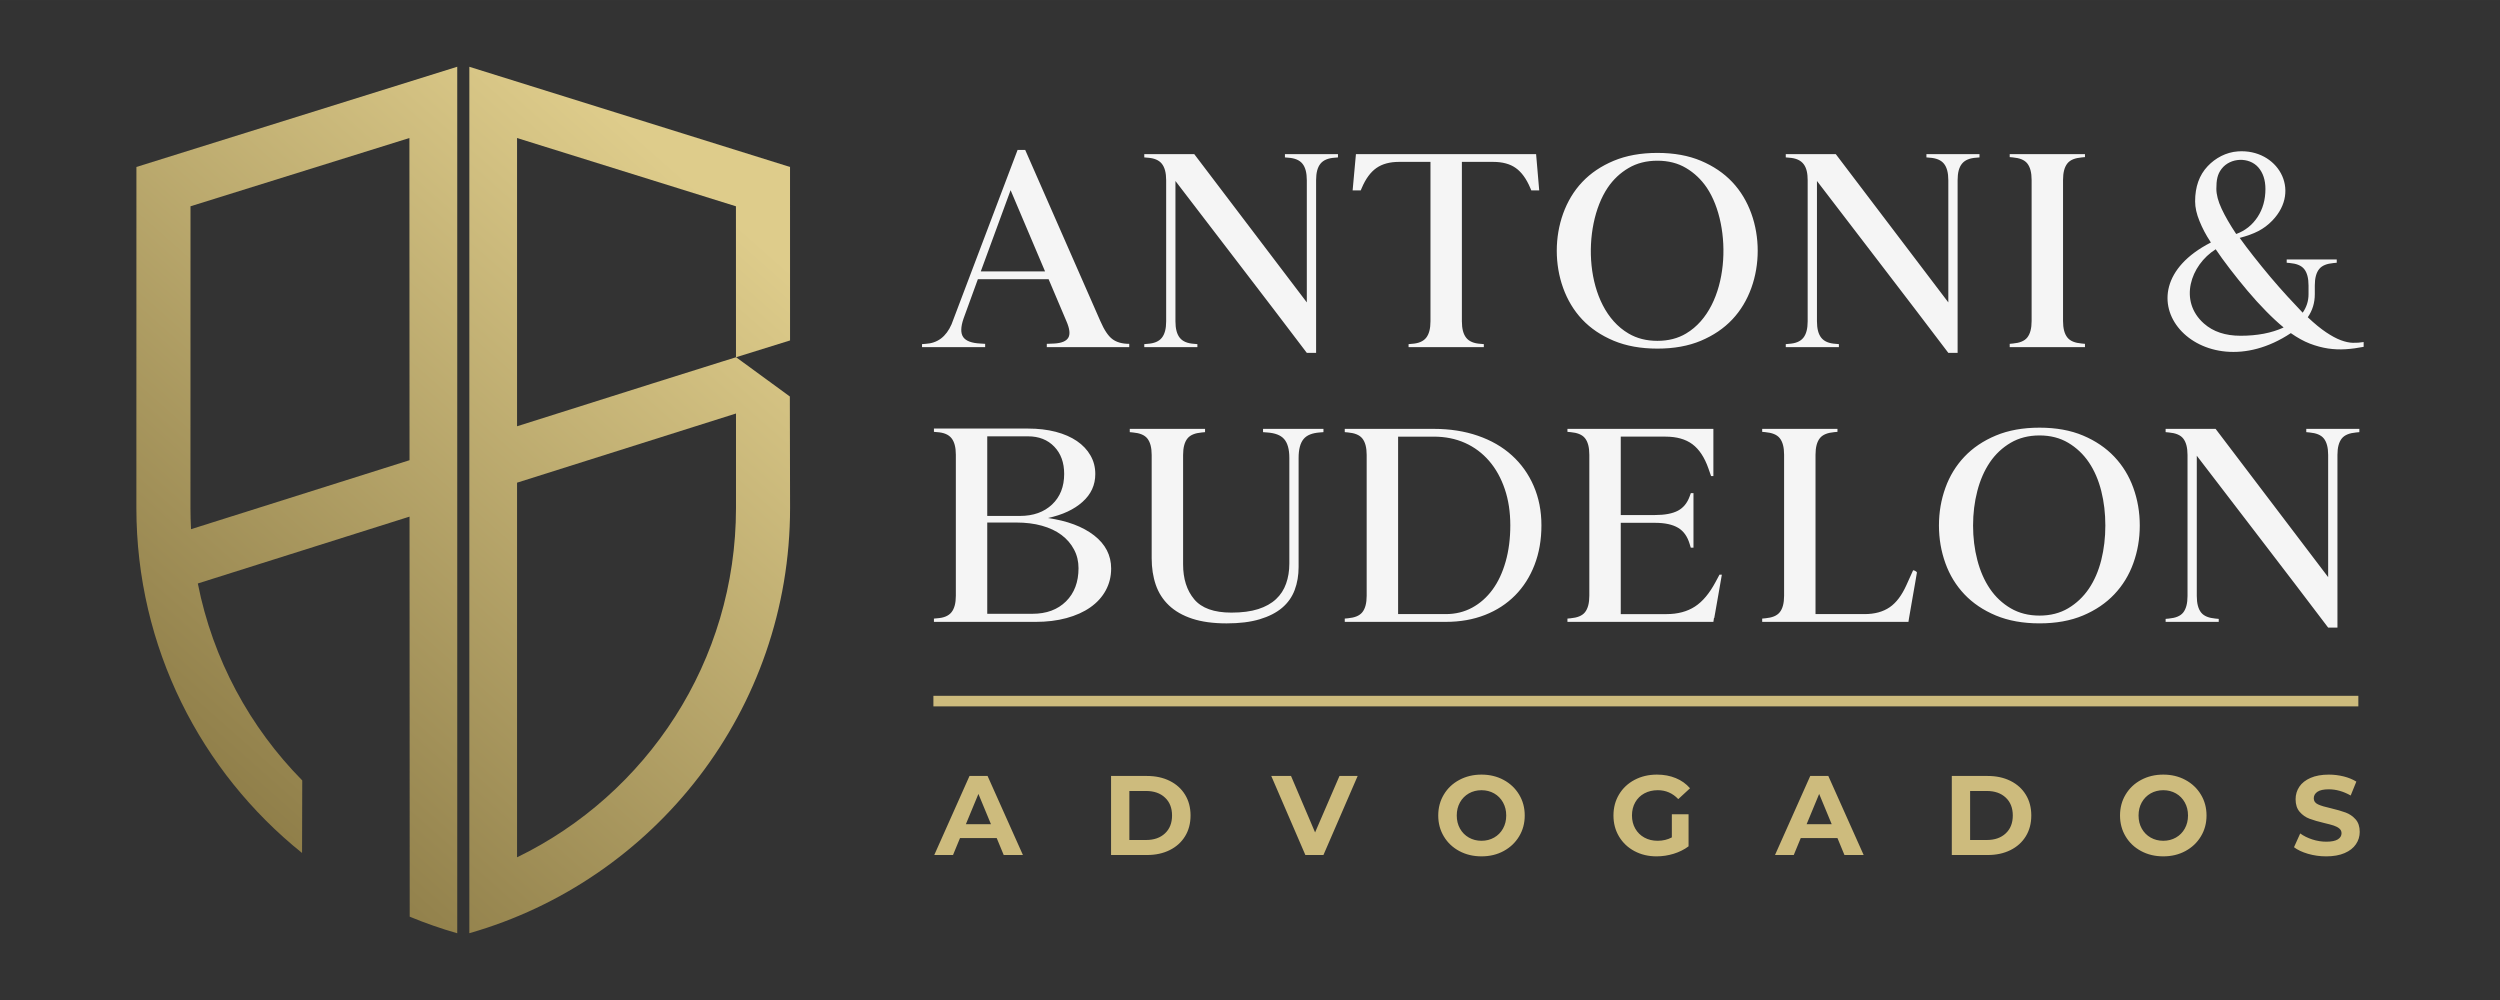 <?xml version="1.0" encoding="UTF-8"?>
<!-- Creator: CorelDRAW X8 -->
<svg xmlns="http://www.w3.org/2000/svg" xmlns:xlink="http://www.w3.org/1999/xlink" xml:space="preserve" width="200px" height="80px" version="1.1" style="shape-rendering:geometricPrecision; text-rendering:geometricPrecision; image-rendering:optimizeQuality; fill-rule:evenodd; clip-rule:evenodd" viewBox="0 0 20000000 7999906">
 <rect x="0" y="0" width="20000000" height="7999906" fill="#333333" stroke="none"/>
 <defs>
  <style type="text/css">
   <![CDATA[
    .fil3 {fill:#CDBB7D}
    .fil0 {fill:#CDBB7D;fill-rule:nonzero}
    .fil2 {fill:whitesmoke;fill-rule:nonzero}
    .fil1 {fill:url(#id0)}
   ]]>
  </style>
  <linearGradient id="id0" gradientUnits="userSpaceOnUse" x1="1.63867e+06" y1="6.33903e+06" x2="5.77292e+06" y2="1.66088e+06">
   <stop offset="0" style="stop-opacity:1; stop-color:#8E7D48"></stop>
   <stop offset="1" style="stop-opacity:1; stop-color:#DECC8B"></stop>
  </linearGradient>
 </defs>
 <g id="Camada_x0020_1">
  <g id="_565595640">
   <path class="fil0" d="M7973685 6704462l-293625 0 -55984 135592 -150001 0 281931 -632367 144568 0 282758 632367 -153662 0 -55985 -135592zm-46064 -111024l-100276 -242128 -100276 242128 200552 0zm960835 -385751l287246 0c68741,0 129450,13110 182128,39331 52677,26220 93662,63071 122717,110670 29292,47599 43819,102993 43819,166182 0,63308 -14527,118584 -43819,166183 -29055,47598 -70040,84449 -122717,110670 -52678,26221 -113387,39331 -182128,39331l-287246 0 0 -632367zm280041 512248c63308,0 113741,-17599 151301,-52914 37795,-35197 56575,-82914 56575,-143151 0,-60236 -18780,-107953 -56575,-143150 -37560,-35316 -87993,-52914 -151301,-52914l-133583 0 0 392129 133583 0zm1692770 -512248l-273782 632367 -144568 0 -272837 -632367 158151 0 192403 451657 195120 -451657 145513 0zm990598 643115c-65670,0 -124725,-14055 -177403,-42402 -52796,-28347 -94016,-67205 -123780,-117048 -29883,-49607 -44765,-105355 -44765,-167482 0,-62126 14882,-117875 44765,-167481 29764,-49843 70984,-88820 123780,-117049 52678,-28346 111733,-42520 177403,-42520 65670,0 124725,14174 177049,42520 52441,28229 93662,67206 123780,117049 30118,49606 45119,105355 45119,167481 0,62127 -15001,117875 -45119,167482 -30118,49843 -71339,88701 -123780,117048 -52324,28347 -111379,42402 -177049,42402zm0 -124607c37441,0 71103,-8622 101221,-25749 30119,-17126 53741,-41102 70867,-71811 17244,-30709 25866,-65670 25866,-104765 0,-39095 -8622,-74055 -25866,-104764 -17126,-30709 -40748,-54686 -70867,-71930 -30118,-17008 -63780,-25630 -101221,-25630 -37205,0 -70985,8622 -101103,25630 -30119,17244 -53741,41221 -70985,71930 -17126,30709 -25748,65669 -25748,104764 0,39095 8622,74056 25748,104765 17244,30709 40866,54685 70985,71811 30118,17127 63898,25749 101103,25749zm1522925 -212246l133702 0 0 256537c-34370,25867 -74174,45828 -119292,59647 -45119,13819 -90709,20669 -136418,20669 -65670,0 -124608,-13937 -177049,-41929 -52441,-27993 -93544,-66851 -123308,-116458 -29882,-49843 -44764,-105828 -44764,-168545 0,-62717 14882,-118701 44764,-168544 29764,-49607 71221,-88466 124135,-116458 53032,-27992 112678,-42048 178938,-42048 55394,0 105710,9449 150828,28111 45237,18543 83150,45709 113859,81260l-94016 86694c-45119,-47599 -99568,-71339 -163466,-71339 -40394,0 -76182,8504 -107481,25276 -31300,16890 -55749,40748 -73229,71457 -17481,30709 -26221,65788 -26221,105591 0,39095 8740,74056 26221,104765 17480,30709 41811,54685 72756,71811 31063,17127 66379,25749 106182,25749 42048,0 80080,-8977 113859,-27048l0 -185198zm1324853 190513l-293624 0 -55985 135592 -150001 0 281931 -632367 144568 0 282759 632367 -153663 0 -55985 -135592zm-46063 -111024l-100276 -242128 -100277 242128 200553 0zm960834 -385751l287247 0c68740,0 129449,13110 182127,39331 52678,26220 93662,63071 122718,110670 29291,47599 43819,102993 43819,166182 0,63308 -14528,118584 -43819,166183 -29056,47598 -70040,84449 -122718,110670 -52678,26221 -113387,39331 -182127,39331l-287247 0 0 -632367zm280042 512248c63307,0 113741,-17599 151300,-52914 37796,-35197 56576,-82914 56576,-143151 0,-60236 -18780,-107953 -56576,-143150 -37559,-35316 -87993,-52914 -151300,-52914l-133584 0 0 392129 133584 0zm1411665 130867c-65670,0 -124726,-14055 -177403,-42402 -52796,-28347 -94017,-67205 -123781,-117048 -29882,-49607 -44764,-105355 -44764,-167482 0,-62126 14882,-117875 44764,-167481 29764,-49843 70985,-88820 123781,-117049 52677,-28346 111733,-42520 177403,-42520 65669,0 124843,14174 177048,42520 52442,28229 93780,67206 123781,117049 30118,49606 45236,105355 45236,167481 0,62127 -15118,117875 -45236,167482 -30001,49843 -71339,88701 -123781,117048 -52205,28347 -111379,42402 -177048,42402zm0 -124607c37441,0 71102,-8622 101221,-25749 30118,-17126 53740,-41102 70866,-71811 17245,-30709 25867,-65670 25867,-104765 0,-39095 -8622,-74055 -25867,-104764 -17126,-30709 -40748,-54686 -70866,-71930 -30119,-17008 -63780,-25630 -101221,-25630 -37205,0 -70985,8622 -101104,25630 -30000,17244 -53740,41221 -70984,71930 -17127,30709 -25631,65669 -25631,104764 0,39095 8504,74056 25631,104765 17244,30709 40984,54685 70984,71811 30119,17127 63899,25749 101104,25749zm1303356 124607c-49961,0 -98268,-6732 -145040,-20197 -46536,-13583 -84095,-31181 -112442,-52914l49725 -110198c27047,19843 59410,35788 96615,47954 37441,12047 74764,18071 111969,18071 41693,0 72402,-6260 92245,-18544 19843,-12402 29764,-28819 29764,-49252 0,-15118 -5788,-27638 -17599,-37560 -11811,-9921 -26811,-17834 -45118,-23858 -18307,-6142 -43229,-12638 -74528,-19961 -48190,-11338 -87639,-22795 -118348,-34370 -30709,-11339 -57166,-29646 -79134,-55040 -21969,-25276 -32835,-58937 -32835,-101103 0,-36733 9921,-70040 29764,-99922 19843,-29764 49843,-53386 89883,-70867 40039,-17480 88937,-26221 146812,-26221 40276,0 79725,4961 118347,14528 38504,9567 72166,23504 101221,41457l-45236 111143c-58465,-33071 -116812,-49607 -175277,-49607 -40867,0 -71221,6614 -90828,19843 -19488,13346 -29291,30591 -29291,52323 0,21732 11220,37914 33780,48307 22559,10630 57047,21024 103583,31182 48189,11457 87639,23031 118347,34370 30709,11457 56930,29528 78899,54213 21968,24685 33071,58229 33071,100277 0,36142 -10040,69095 -30355,98859 -20197,29882 -50315,53622 -90709,70984 -40394,17363 -89528,26103 -147285,26103z"></path>
   <path class="fil1" d="M1523988 1650249c0,804101 -354,1608438 -354,2412539 0,57284 1535,114095 4606,170671l1747928 -551816c0,0 -945,-2577540 -945,-2577540l-1751235 546146zm4363499 0c0,402287 237,804573 355,1206860l430869 314766c118,293861 1890,597052 1890,890913 0,1616942 -1084615,2980181 -2565847,3402783l0 -6931354 2565493 801502c0,476343 0,911464 118,1387806 -729101,225120 -1456193,456854 -2183994,686581l0 -2306003 1751116 546146zm-2229584 5815794c-130041,-37087 -256892,-81497 -380318,-132521 0,-1066544 -591,-2133324 -1299,-3200576l-1693714 534807c119882,607564 417050,1151466 835400,1575603l-1536 580399c-808116,-648549 -1325443,-1644226 -1325443,-2760967 0,-908984 354,-1817967 354,-2727069l2566556 -801857 0 6932181 0 0zm2230057 -4158104l0 754849c0,1229891 -714809,2292538 -1751589,2795691l0 -2997071 1751589 -553469z"></path>
   <path class="fil2" d="M7376160 2777030l0 -23977 28347 -2362c94961,-4843 164293,-56575 207876,-156379l528311 -1394893 60945 0 600950 1368908c31181,71930 63426,120237 96969,144923 33544,25039 78190,37441 134411,37441l0 26339 -659533 0 0 -26339 58583 -2362c59174,-3189 96969,-18780 113269,-46654 16535,-27874 11220,-72166 -15118,-132521l-142324 -335554 -565871 0 -114450 314530c-23622,68150 -24331,118111 -2480,149057 21614,30827 67796,47953 137718,51142l37441 2362 0 26339 -505162 0 118 0zm984339 -605674l-275672 -649966 -238584 649966 514256 0zm793707 -912055l0 -26457 399688 0 900598 1186309 0 -977488c0,-59056 -11575,-103465 -35079,-132167 -23150,-28701 -61536,-44764 -114450,-47953l-25512 -2244 0 -26457 424373 0 0 26457 -25393 2244c-53150,3189 -91419,19252 -114568,47953 -23623,28702 -35079,72639 -35079,131694l0 1381783 -74292 0c-174805,-230671 -349609,-460161 -524296,-687525 -174686,-227364 -350317,-456382 -526657,-687525l0 1122410c0,59410 11456,103466 35079,132403 23149,28937 61536,44764 114567,47953l25867 2480 0 23859 -424846 0 0 -23859 25394 -2480c53150,-3189 91418,-19016 114568,-47953 23622,-28937 35079,-72993 35079,-132403l0 -1128316c0,-59528 -11457,-103347 -35079,-132521 -23032,-28701 -61418,-44764 -114568,-47953l-25394 -2244 0 0zm249333 77717l0 0zm1417452 186380c7677,-97088 18779,-194175 26457,-290554l1441310 0c7677,96970 16536,193703 24922,290554l-63190 0 -8504 -19961c-31063,-73465 -69804,-126497 -115749,-159214 -45827,-32717 -106182,-49134 -181182,-49134l-250042 0 0 1275246c0,59056 11457,103347 35079,132403 23150,28819 61418,44764 114450,47953l25985 2362 0 23977 -602013 0 0 -23977 25394 -2362c53032,-3189 91418,-19134 114686,-47953 23504,-29056 35079,-73347 35079,-132403l0 -1275246 -252522 0c-73111,0 -133347,16417 -180119,49134 -46536,32717 -85749,85749 -116812,159214l-8504 19961 -64725 0zm2207497 1144733c66261,39213 143269,58701 230672,58701 87284,0 163938,-19488 229371,-58701 352680,-208702 373822,-857487 165238,-1167529 -44646,-65433 -99804,-117638 -165238,-156379 -65433,-39095 -142087,-58583 -229371,-58583 -87403,0 -164529,19488 -230672,58583 -66260,38741 -121772,90946 -166300,156379 -211301,313940 -190041,959299 166300,1167529zm-370278 -1212175c67087,-70984 150828,-127323 251340,-169607 100631,-41930 217089,-63072 349610,-63072 132520,0 248624,21142 348309,63072 99686,42284 183191,98623 250160,169607 272010,286538 272010,813904 0,1100442 -66969,71103 -150474,127324 -250160,169608 -99685,41929 -215789,62953 -348309,62953 -132521,0 -248979,-21024 -349610,-62953 -100512,-42284 -184253,-98505 -251340,-169608 -272128,-286538 -272128,-813904 0,-1100442zm1627926 -196655l0 -26457 399925 0 900479 1186309 0 -977488c0,-59056 -11575,-103465 -35079,-132167 -23150,-28701 -61418,-44764 -114568,-47953l-25512 -2244 0 -26457 424492 0 0 26457 -25512 2244c-53032,3189 -91300,19252 -114450,47953 -23622,28702 -35079,72639 -35079,131694l0 1381783 -74292 0c-174804,-230671 -349609,-460161 -524295,-687525 -174805,-227364 -350318,-456382 -526658,-687525l0 1122410c0,59410 11457,103466 35079,132403 23150,28937 61418,44764 114450,47953l25984 2480 0 23859 -424964 0 0 -23859 25512 -2480c53032,-3189 91300,-19016 114568,-47953 23504,-28937 35079,-72993 35079,-132403l0 -1128316c0,-107835 -34843,-173505 -149647,-180474l-25512 -2244 0 0zm249451 77717l0 0zm2144190 1413673l0 26339 -602131 0 0 -26339 25512 -2480c53032,-4843 91418,-19134 114686,-47717 23386,-29174 35079,-72993 35079,-132521l0 -1128434c0,-59410 -11693,-103347 -35079,-132521 -23268,-28701 -61654,-42874 -114686,-47717l-25512 -2480 0 -23977 602131 0 0 23977 -25866 2480c-53032,4843 -91418,19016 -114450,47717 -23622,29174 -35197,73111 -35197,132521l0 1128434c0,59410 11575,103347 35197,132521 23032,28583 61418,42992 114450,47717l25866 2480zm2014150 -675123l0 26338 -25867 2481c-52795,4842 -91300,19252 -114449,47835 -23504,28819 -35197,72756 -35197,131576l0 69921c0,68505 -18662,130159 -56221,184372 54685,51496 103465,91418 146457,120119 42639,28583 81852,49843 116931,63071 34606,12992 67441,20315 96969,21142 29409,709 58347,-1181 86575,-6024l0 38269c-48662,9685 -96615,16181 -144095,19134 -47363,2952 -94607,1063 -141143,-5906 -46654,-6969 -95080,-20079 -144096,-38622 -49016,-18780 -100158,-47245 -153190,-84214 -729573,485083 -1425602,-323388 -639572,-725084 -43937,-66969 -67678,-114332 -91064,-171143 -23268,-56694 -35079,-109371 -35079,-157679 0,-116812 33426,-210828 100631,-281695 61536,-65079 146930,-111851 242246,-118347 314766,-21733 511421,308388 274608,553823 -68976,71339 -144213,107127 -260789,138308 31181,43938 68150,92954 111025,147285 42874,54331 87520,109607 133938,164765 46890,55276 93071,108190 138898,158033 45827,49843 85749,92599 120119,128387 31064,-45001 46654,-94017 46654,-147167l0 -70276c0,-58938 -11693,-103347 -35079,-132048 -23268,-28583 -61418,-42993 -114095,-47953l-25512 -2363 0 -26338 400515 0 -118 0zm-963079 -563391l0 -2362c0,46654 13937,100158 41930,159923 28110,60354 66969,127323 116812,202324 71811,-26339 128741,-71812 170788,-135592 42048,-63780 63072,-138898 63072,-224293 0,-71811 -19134,-129804 -57048,-173269 -73701,-84095 -223348,-79607 -293742,12048 -33426,43346 -41812,89410 -41812,161221zm536579 1108474l0 -2363c-41811,-34370 -88111,-77008 -138780,-128623 -50670,-51378 -100631,-106418 -149647,-164765 -49134,-58465 -95788,-116576 -140080,-174332 -44055,-57520 -82087,-109725 -113269,-156379 -203151,128151 -296813,414452 -94607,593627 73820,65551 171616,98268 293270,98268 133702,0 248152,-21969 343113,-65433l0 0zm-10795951 834219l0 -26339 752959 0c80906,0 154844,8740 221104,25866 66142,17245 122481,41930 169489,73820 46654,32008 83033,70276 108545,115040 25984,44646 38740,94017 38740,149174 0,87285 -33898,162049 -102166,222640 -67796,61063 -160395,104174 -277679,129214 155552,21968 278860,68268 370278,138898 90828,70631 136418,159214 136418,264924 0,63898 -14409,122009 -43110,174804 -28701,53032 -69686,98151 -122954,135592 -52559,37087 -116457,65788 -191340,86221 -74764,20433 -157324,30355 -247443,30355l-812841 0 0 -26339 25630 -2362c53032,-3308 91300,-19253 114450,-47954 23504,-29173 35197,-72992 35197,-132402l0 -1128434c0,-59528 -11693,-103348 -35197,-132521 -23150,-28701 -61418,-44646 -114450,-47835l-25630 -2362 0 0zm426500 672643l261025 0c107363,0 193112,-30709 257837,-91773 64252,-60945 96497,-142442 96497,-244135 0,-90946 -26339,-163584 -79489,-218624 -52560,-54567 -122481,-82324 -209411,-82324l-326459 0 0 636856zm0 52796l0 730045 361538 0c112205,0 201616,-33072 268585,-99332 66614,-66142 100040,-154725 100040,-265750 0,-54567 -11929,-104410 -36260,-149529 -23859,-45473 -57520,-84213 -100159,-116103 -42638,-31890 -94843,-56693 -156379,-73819 -61418,-17245 -129332,-25512 -203860,-25512l-233387 0 -118 0zm2689627 -749298l0 26221 -30355 2480c-59409,4607 -102048,20788 -128504,52560 -26575,32008 -39922,82323 -39922,150828l0 872723c0,66969 -10394,128505 -31536,184726 -21024,55985 -54803,103465 -100985,142442 -46063,38859 -105709,69331 -179056,91300 -72993,21969 -161222,32835 -264569,32835 -107718,0 -199136,-12638 -274845,-37559 -75709,-24922 -137718,-60355 -186379,-106537 -48308,-45827 -83505,-100985 -105356,-164883 -21968,-63780 -32716,-134765 -32716,-212482l0 -826069c0,-59056 -11693,-103230 -35079,-132167 -23268,-28583 -61654,-42874 -114568,-47717l-25630 -2480 0 -26221 602248 0 0 26221 -25984 2480c-52914,4843 -91182,19134 -114450,47717 -23504,28937 -35197,73111 -35197,132167l0 875085c0,115631 29528,208585 88938,279687 59410,70985 158505,106537 297286,106537 84213,0 155552,-9213 214253,-27993 58702,-18661 106182,-45472 142915,-79843 36732,-34252 63307,-75355 80552,-124135 17126,-48189 25984,-101339 25984,-158741l0 -847093c0,-68505 -13937,-119056 -41929,-150828 -28229,-32008 -73584,-48071 -135710,-52560l-32717 -2480 0 -26339 483311 0 0 118zm170434 26221l0 -26221 711502 0c129686,0 247443,18307 353507,55040 106182,36615 196773,88820 271774,156734 75000,67795 133229,149292 174332,244253 41457,95316 62244,200671 62244,315948 0,115394 -18307,220750 -55039,315947 -36615,94962 -88466,176576 -155553,244254 -67323,67914 -147639,120119 -241419,156734 -93780,36732 -198309,55158 -313585,55158l-807763 0 0 -26339 25631 -2362c52913,-5079 91300,-19253 114567,-47954 23386,-28819 35079,-72992 35079,-132166l0 -1126662c0,-59174 -11693,-103348 -35079,-132167 -23267,-28701 -61654,-42874 -114567,-47835l-25631 -2362 0 0zm426736 1455602l381027 0c77717,0 148347,-17244 211419,-51497 63425,-34370 117520,-82559 162757,-143977 45355,-61772 80079,-136537 105001,-223939 24921,-87402 37441,-184253 37441,-290435 0,-106182 -14528,-203151 -44292,-290436 -29646,-87520 -71221,-162520 -125198,-225119 -53740,-62245 -118111,-110552 -192757,-143978 -75001,-33543 -158505,-50315 -250278,-50315l-285120 0 0 1419696 0 0zm2363050 -531500l-21614 0 -9213 -30355c-17835,-59174 -47835,-102048 -92127,-128505 -44646,-26575 -106536,-39921 -185906,-39921l-272955 0 0 730281 367207 0c88820,0 164411,-20315 226537,-60591 62599,-40748 115986,-105946 163703,-194411l32598 -60709 18780 0c-9213,53032 -19370,111024 -30355,174450 -10866,62953 -21142,120473 -30354,172442l-2362 0 -4725 31064 -1167529 0 0 -26339 25512 -2362c52914,-5079 91300,-19253 114450,-47954 23504,-29173 35079,-72992 35079,-132402l0 -1128434c0,-59528 -11575,-103348 -35079,-132521 -23150,-28583 -61536,-42874 -114450,-47835l-25512 -2362 0 -23977 1167529 0 0 377838 -18425 0 -21142 -60591c-31063,-89056 -74056,-153899 -128387,-194411 -54449,-40512 -126615,-60591 -215080,-60591l-357995 0 0 627288 273427 0c79371,0 140788,-11811 184608,-35079 43465,-23268 74410,-61654 93426,-114686l9212 -25512 21142 0 0 436185 0 0zm1757022 180710c6378,1653 11929,2598 16417,4842 9922,5315 14410,10867 13937,13937 -8622,54686 -19960,115395 -31535,182364 -11457,66969 -22323,127796 -31536,182009l0 0 -4724 30001 -1170010 0 0 -26457 25631 -2362c52913,-4961 91418,-19253 114567,-47954 23505,-29055 35079,-72992 35079,-132402l0 -1128316c0,-59646 -11574,-103466 -35079,-132639 -23149,-28583 -61772,-42874 -114567,-47835l-25631 -2362 0 -23859 602249 0 0 23859 -25984 2362c-52796,4843 -91300,19252 -114450,47835 -23622,29173 -35197,73583 -35197,132639l0 1275128 392602 0c81496,0 147993,-18543 201143,-55040 52914,-36378 96733,-95552 133229,-176340l53859 -119410 0 0zm479649 -357877c0,96615 11221,188860 34016,276144 22560,87284 56103,163820 100513,229490 44410,65433 100276,117639 166301,156379 66260,38859 143386,58583 230789,58583 87284,0 163938,-19724 229372,-58583 65197,-38740 120827,-90946 165237,-156379 44410,-65670 77363,-142206 99332,-229490 21850,-87284 32598,-179529 32598,-276144 0,-96615 -10630,-188742 -32598,-276144 -22087,-87402 -54922,-163820 -99332,-229490 -44410,-65434 -100040,-117521 -165237,-156261 -65434,-38859 -142088,-58701 -229372,-58701 -87403,0 -164529,19842 -230789,58701 -65907,38740 -122009,90827 -166301,156261 -44410,65670 -77835,142088 -100513,229490 -22795,87402 -34016,179529 -34016,276144zm-272955 0c0,-106182 17245,-206340 51615,-301656 34016,-94961 85158,-177993 151891,-248506 67087,-70867 150946,-127560 251459,-169607 100276,-42048 216970,-63072 349609,-63072 132402,0 248624,21024 348191,63072 99804,42047 183191,98740 250278,169607 66851,70631 117757,153545 151891,248506 34370,95316 51615,195474 51615,301656 0,105709 -17245,206340 -51615,301656 -34134,94961 -85040,177993 -151891,248506 -67087,70866 -150474,127560 -250278,169607 -99567,41930 -215789,63072 -348191,63072 -132639,0 -249215,-21142 -349609,-63072 -100513,-42047 -184372,-98741 -251459,-169607 -66851,-70631 -117875,-153545 -151891,-248506 -34370,-95316 -51615,-195947 -51615,-301656zm1813361 -746935l0 -26221 399806 0 900480 1186073 0 -977488c0,-59056 -11693,-103348 -35079,-132167 -23032,-28465 -61772,-42874 -114450,-47717l-25512 -2480 0 -26221 424610 0 0 26221 -25630 2480c-52678,4961 -91300,19252 -114568,47717 -23268,28819 -35079,72875 -35079,131694l0 1381783 -74292 0c-174686,-230553 -349491,-460161 -524177,-687525 -174687,-227246 -350318,-456382 -526776,-687407l0 1122410c0,59174 11693,103465 35079,132521 23150,28583 61654,42992 114568,47835l25866 2362 0 23977 -424846 0 0 -23977 25512 -2362c52914,-4961 91418,-19252 114568,-47835 23386,-29056 35079,-73111 35079,-132521l0 -1128434c0,-59528 -11693,-103465 -35079,-132521 -23032,-28583 -61772,-42874 -114568,-47717l-25512 -2480 0 0zm249333 77717l0 0z"></path>
   <polygon class="fil3" points="7467224,5566461 18866723,5566461 18866723,5651029 7467224,5651029 "></polygon>
  </g>
 </g>
</svg>
